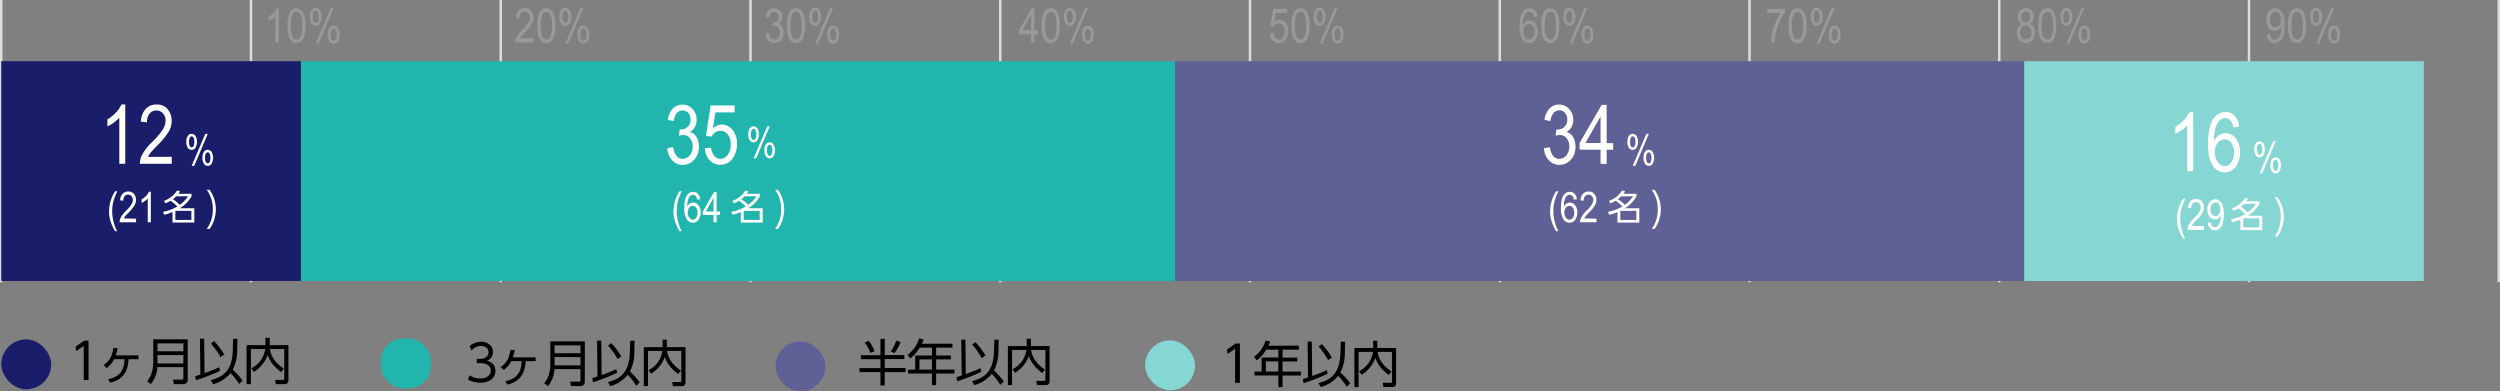 <svg id="レイヤー_1" data-name="レイヤー 1" xmlns="http://www.w3.org/2000/svg" viewBox="0 0 1001 156.66"><rect x="0" y="0" width="1001" height="156.66" fill="#808080" stroke="none"/><defs><style>.cls-1{fill:none;stroke:#ddd;stroke-miterlimit:10;}.cls-2{fill:#191d6a;}.cls-3{fill:#22b5ae;}.cls-4{fill:#5e6096;}.cls-5{fill:#86d6d3;}.cls-6{fill:#999;}.cls-7{fill:#fff;}</style></defs><title>graph_201812019result</title><line class="cls-1" x1="0.5" x2="0.5" y2="113"/><line class="cls-1" x1="100.5" x2="100.5" y2="113"/><line class="cls-1" x1="200.5" x2="200.5" y2="113"/><line class="cls-1" x1="300.5" x2="300.5" y2="113"/><line class="cls-1" x1="400.5" x2="400.5" y2="113"/><line class="cls-1" x1="500.5" x2="500.5" y2="113"/><line class="cls-1" x1="600.5" x2="600.5" y2="113"/><line class="cls-1" x1="700.5" x2="700.5" y2="113"/><line class="cls-1" x1="800.5" x2="800.5" y2="113"/><line class="cls-1" x1="900.5" x2="900.5" y2="113"/><rect class="cls-2" x="0.5" y="24.5" width="120" height="88"/><rect class="cls-3" x="120.5" y="24.5" width="350" height="88"/><rect class="cls-4" x="470.5" y="24.5" width="340" height="88"/><rect class="cls-5" x="810.5" y="24.5" width="160" height="88"/><path class="cls-6" d="M111.61,17h-1.37V6.32A7.72,7.72,0,0,1,109,7.46a8.24,8.24,0,0,1-1.47.87V6.72a8.34,8.34,0,0,0,2-1.59,6,6,0,0,0,1.22-1.82h.89Z"/><path class="cls-6" d="M115.12,10.25A11.4,11.4,0,0,1,116,5.07a2.92,2.92,0,0,1,2.72-1.76,2.86,2.86,0,0,1,2.52,1.42,10.54,10.54,0,0,1,1.11,5.52,11.59,11.59,0,0,1-.92,5.18,2.93,2.93,0,0,1-2.73,1.76,3,3,0,0,1-2.61-1.55Q115.13,14.08,115.12,10.25Zm1.4,0a10.34,10.34,0,0,0,.63,4.44,1.88,1.88,0,0,0,1.64,1.13,1.83,1.83,0,0,0,1.57-1.14,10.38,10.38,0,0,0,.63-4.43,10.17,10.17,0,0,0-.64-4.45,1.86,1.86,0,0,0-1.65-1.12,1.8,1.8,0,0,0-1.55,1.14A10.38,10.38,0,0,0,116.52,10.25Z"/><path class="cls-6" d="M124,6.63a4.28,4.28,0,0,1,.68-2.6,2,2,0,0,1,1.66-.9,2.13,2.13,0,0,1,1.72.9,4.32,4.32,0,0,1,.7,2.69,4.37,4.37,0,0,1-.7,2.68,2.1,2.1,0,0,1-1.71.92,2,2,0,0,1-1.66-.91A4.61,4.61,0,0,1,124,6.63Zm2.38-2.35a1,1,0,0,0-.85.54,3.81,3.81,0,0,0-.34,1.91,3.76,3.76,0,0,0,.34,1.9,1,1,0,0,0,.88.54,1,1,0,0,0,.83-.54,4,4,0,0,0,.33-1.9,3.79,3.79,0,0,0-.34-1.9A1,1,0,0,0,126.41,4.28Zm0,13.18,6.1-14.33h1.12l-6.08,14.33Zm4.83-3.69a4.28,4.28,0,0,1,.68-2.6,2,2,0,0,1,1.64-.9,2.13,2.13,0,0,1,1.74.9,4.29,4.29,0,0,1,.7,2.68,4.38,4.38,0,0,1-.71,2.69,2.07,2.07,0,0,1-1.7.92,2,2,0,0,1-1.66-.92A4.58,4.58,0,0,1,131.24,13.77Zm2.38-2.35a1,1,0,0,0-.85.55,3.76,3.76,0,0,0-.34,1.9,3.74,3.74,0,0,0,.34,1.9,1,1,0,0,0,.88.54,1,1,0,0,0,.82-.54,3.83,3.83,0,0,0,.34-1.91,3.74,3.74,0,0,0-.34-1.89A1,1,0,0,0,133.62,11.42Z"/><path class="cls-6" d="M306.45,13.36l1.37-.22c.28,1.79,1,2.68,2.16,2.68a2.09,2.09,0,0,0,1.63-.79A3,3,0,0,0,312.3,13a2.83,2.83,0,0,0-.63-1.92,2,2,0,0,0-1.55-.72,3.36,3.36,0,0,0-1,.18l.16-1.46.21,0a2.26,2.26,0,0,0,1.65-.62,2.24,2.24,0,0,0,.63-1.66,2.13,2.13,0,0,0-.53-1.53A1.66,1.66,0,0,0,310,4.68a1.71,1.71,0,0,0-1.33.61,3.25,3.25,0,0,0-.7,1.84l-1.36-.3a4.44,4.44,0,0,1,1.17-2.63,3.15,3.15,0,0,1,4.5.11,3.52,3.52,0,0,1,.95,2.52,3.27,3.27,0,0,1-.41,1.64,2.81,2.81,0,0,1-1.12,1.12,2.56,2.56,0,0,1,1.1.61,3.07,3.07,0,0,1,.7,1.14,4.51,4.51,0,0,1,.27,1.6,4.33,4.33,0,0,1-1.1,3.06A3.47,3.47,0,0,1,310,17.19a3.21,3.21,0,0,1-2.42-1A4.38,4.38,0,0,1,306.45,13.36Z"/><path class="cls-6" d="M315.12,10.25A11.4,11.4,0,0,1,316,5.07a2.92,2.92,0,0,1,2.72-1.76,2.86,2.86,0,0,1,2.52,1.42,10.54,10.54,0,0,1,1.11,5.52,11.59,11.59,0,0,1-.92,5.18,2.93,2.93,0,0,1-2.73,1.76,3,3,0,0,1-2.61-1.55Q315.13,14.08,315.12,10.25Zm1.4,0a10.34,10.34,0,0,0,.63,4.44,1.88,1.88,0,0,0,1.64,1.13,1.83,1.83,0,0,0,1.57-1.14,10.38,10.38,0,0,0,.63-4.43,10.17,10.17,0,0,0-.64-4.45,1.86,1.86,0,0,0-1.65-1.12,1.8,1.8,0,0,0-1.55,1.14A10.38,10.38,0,0,0,316.52,10.25Z"/><path class="cls-6" d="M324,6.63a4.28,4.28,0,0,1,.68-2.6,2,2,0,0,1,1.66-.9,2.13,2.13,0,0,1,1.72.9,4.32,4.32,0,0,1,.7,2.69,4.37,4.37,0,0,1-.7,2.68,2.1,2.1,0,0,1-1.71.92,2,2,0,0,1-1.66-.91A4.61,4.61,0,0,1,324,6.63Zm2.38-2.35a1,1,0,0,0-.85.54,3.81,3.81,0,0,0-.34,1.91,3.76,3.76,0,0,0,.34,1.9,1,1,0,0,0,.88.54,1,1,0,0,0,.83-.54,4,4,0,0,0,.33-1.9,3.79,3.79,0,0,0-.34-1.9A1,1,0,0,0,326.41,4.28Zm0,13.18,6.1-14.33h1.12l-6.08,14.33Zm4.83-3.69a4.28,4.28,0,0,1,.68-2.6,2,2,0,0,1,1.64-.9,2.13,2.13,0,0,1,1.74.9,4.29,4.29,0,0,1,.7,2.68,4.38,4.38,0,0,1-.71,2.69,2.07,2.07,0,0,1-1.7.92,2,2,0,0,1-1.66-.92A4.58,4.58,0,0,1,331.24,13.77Zm2.38-2.35a1,1,0,0,0-.85.55,3.76,3.76,0,0,0-.34,1.9,3.74,3.74,0,0,0,.34,1.9,1,1,0,0,0,.88.54,1,1,0,0,0,.82-.54,3.83,3.83,0,0,0,.34-1.91,3.74,3.74,0,0,0-.34-1.89A1,1,0,0,0,333.62,11.42Z"/><path class="cls-6" d="M213.67,15.36V17h-7.38a4.68,4.68,0,0,1,.59-2.18,12.56,12.56,0,0,1,2.26-2.85,16.19,16.19,0,0,0,2.52-3A4,4,0,0,0,212.25,7a2.38,2.38,0,0,0-.61-1.7,2,2,0,0,0-1.5-.65,1.94,1.94,0,0,0-1.56.71,3,3,0,0,0-.62,2l-1.41-.18a4.61,4.61,0,0,1,1.11-2.95,3.37,3.37,0,0,1,2.53-1,3,3,0,0,1,2.58,1.15,4.14,4.14,0,0,1,.88,2.61A4.88,4.88,0,0,1,213,9.56a18.2,18.2,0,0,1-2.6,3.18,21.05,21.05,0,0,0-1.58,1.71,4.34,4.34,0,0,0-.58.91Z"/><path class="cls-6" d="M215.12,10.25A11.4,11.4,0,0,1,216,5.07a2.92,2.92,0,0,1,2.72-1.76,2.86,2.86,0,0,1,2.52,1.42,10.54,10.54,0,0,1,1.11,5.52,11.59,11.59,0,0,1-.92,5.18,2.93,2.93,0,0,1-2.73,1.76,3,3,0,0,1-2.61-1.55Q215.13,14.08,215.12,10.25Zm1.4,0a10.34,10.34,0,0,0,.63,4.44,1.88,1.88,0,0,0,1.64,1.13,1.83,1.83,0,0,0,1.57-1.14,10.38,10.38,0,0,0,.63-4.43,10.17,10.17,0,0,0-.64-4.45,1.86,1.86,0,0,0-1.65-1.12,1.8,1.8,0,0,0-1.55,1.14A10.38,10.38,0,0,0,216.52,10.25Z"/><path class="cls-6" d="M224,6.63a4.28,4.28,0,0,1,.68-2.6,2,2,0,0,1,1.66-.9,2.13,2.13,0,0,1,1.72.9,4.32,4.32,0,0,1,.7,2.69,4.37,4.37,0,0,1-.7,2.68,2.1,2.1,0,0,1-1.71.92,2,2,0,0,1-1.66-.91A4.61,4.61,0,0,1,224,6.63Zm2.38-2.35a1,1,0,0,0-.85.54,3.81,3.81,0,0,0-.34,1.91,3.76,3.76,0,0,0,.34,1.9,1,1,0,0,0,.88.54,1,1,0,0,0,.83-.54,4,4,0,0,0,.33-1.9,3.79,3.79,0,0,0-.34-1.9A1,1,0,0,0,226.41,4.28Zm0,13.18,6.1-14.33h1.12l-6.08,14.33Zm4.83-3.69a4.28,4.28,0,0,1,.68-2.6,2,2,0,0,1,1.64-.9,2.13,2.13,0,0,1,1.74.9,4.29,4.29,0,0,1,.7,2.68,4.38,4.38,0,0,1-.71,2.69,2.07,2.07,0,0,1-1.7.92,2,2,0,0,1-1.66-.92A4.58,4.58,0,0,1,231.24,13.77Zm2.38-2.35a1,1,0,0,0-.85.55,3.76,3.76,0,0,0-.34,1.9,3.74,3.74,0,0,0,.34,1.9,1,1,0,0,0,.88.54,1,1,0,0,0,.82-.54,3.83,3.83,0,0,0,.34-1.91,3.74,3.74,0,0,0-.34-1.89A1,1,0,0,0,233.62,11.42Z"/><path class="cls-6" d="M412.84,17V13.71H408V12.17l5.08-8.81h1.12v8.81h1.52v1.54h-1.52V17Zm0-4.79V6l-3.49,6.13Z"/><path class="cls-6" d="M417.12,10.25A11.4,11.4,0,0,1,418,5.07a2.92,2.92,0,0,1,2.72-1.76,2.86,2.86,0,0,1,2.52,1.42,10.54,10.54,0,0,1,1.11,5.52,11.59,11.59,0,0,1-.92,5.18,2.93,2.93,0,0,1-2.73,1.76,3,3,0,0,1-2.61-1.55Q417.13,14.08,417.12,10.25Zm1.4,0a10.34,10.34,0,0,0,.63,4.44,1.88,1.88,0,0,0,1.64,1.13,1.83,1.83,0,0,0,1.57-1.14,10.38,10.38,0,0,0,.63-4.43,10.17,10.17,0,0,0-.64-4.45,1.86,1.86,0,0,0-1.65-1.12,1.8,1.8,0,0,0-1.55,1.14A10.38,10.38,0,0,0,418.52,10.25Z"/><path class="cls-6" d="M426,6.63a4.28,4.28,0,0,1,.68-2.6,2,2,0,0,1,1.66-.9,2.13,2.13,0,0,1,1.72.9,4.32,4.32,0,0,1,.7,2.69,4.37,4.37,0,0,1-.7,2.68,2.1,2.1,0,0,1-1.71.92,2,2,0,0,1-1.66-.91A4.61,4.61,0,0,1,426,6.63Zm2.38-2.35a1,1,0,0,0-.85.54,3.81,3.81,0,0,0-.34,1.91,3.76,3.76,0,0,0,.34,1.9,1,1,0,0,0,.88.54,1,1,0,0,0,.83-.54,4,4,0,0,0,.33-1.9,3.79,3.79,0,0,0-.34-1.9A1,1,0,0,0,428.41,4.28Zm0,13.18,6.1-14.33h1.12l-6.08,14.33Zm4.83-3.69a4.28,4.28,0,0,1,.68-2.6,2,2,0,0,1,1.64-.9,2.13,2.13,0,0,1,1.74.9,4.29,4.29,0,0,1,.7,2.68,4.38,4.38,0,0,1-.71,2.69,2.07,2.07,0,0,1-1.7.92,2,2,0,0,1-1.66-.92A4.58,4.58,0,0,1,433.24,13.77Zm2.38-2.35a1,1,0,0,0-.85.55,3.76,3.76,0,0,0-.34,1.9,3.74,3.74,0,0,0,.34,1.9,1,1,0,0,0,.88.54,1,1,0,0,0,.82-.54,3.83,3.83,0,0,0,.34-1.91,3.74,3.74,0,0,0-.34-1.89A1,1,0,0,0,435.62,11.42Z"/><path class="cls-6" d="M615.55,6.68l-1.36.13a3.24,3.24,0,0,0-.58-1.48,1.63,1.63,0,0,0-1.31-.65,2.16,2.16,0,0,0-1.92,1.48,9.24,9.24,0,0,0-.63,3.79,3.44,3.44,0,0,1,1.19-1.35,2.7,2.7,0,0,1,1.51-.46,2.92,2.92,0,0,1,2.31,1.2,4.9,4.9,0,0,1,1,3.22,6,6,0,0,1-.49,2.47A3.82,3.82,0,0,1,614,16.67a3,3,0,0,1-1.72.52,3.29,3.29,0,0,1-2.78-1.52q-1.1-1.51-1.09-5.07,0-3.94,1.12-5.62a3.33,3.33,0,0,1,2.87-1.67,2.86,2.86,0,0,1,2.13.86A4.09,4.09,0,0,1,615.55,6.68ZM610,12.56a3.79,3.79,0,0,0,.7,2.37,2,2,0,0,0,1.61.89,1.82,1.82,0,0,0,1.45-.84,3.82,3.82,0,0,0,.63-2.32,3.54,3.54,0,0,0-.63-2.25,1.9,1.9,0,0,0-1.54-.8,2,2,0,0,0-1.55.8A3.25,3.25,0,0,0,610,12.56Z"/><path class="cls-6" d="M617.12,10.25A11.4,11.4,0,0,1,618,5.07a2.92,2.92,0,0,1,2.72-1.76,2.86,2.86,0,0,1,2.52,1.42,10.54,10.54,0,0,1,1.11,5.52,11.59,11.59,0,0,1-.92,5.18,2.93,2.93,0,0,1-2.73,1.76,3,3,0,0,1-2.61-1.55Q617.13,14.08,617.12,10.25Zm1.4,0a10.34,10.34,0,0,0,.63,4.44,1.88,1.88,0,0,0,1.64,1.13,1.83,1.83,0,0,0,1.57-1.14,10.38,10.38,0,0,0,.63-4.43,10.17,10.17,0,0,0-.64-4.45,1.86,1.86,0,0,0-1.65-1.12,1.82,1.82,0,0,0-1.56,1.14A10.59,10.59,0,0,0,618.52,10.25Z"/><path class="cls-6" d="M626,6.63a4.28,4.28,0,0,1,.68-2.6,2,2,0,0,1,1.66-.9,2.13,2.13,0,0,1,1.72.9,4.32,4.32,0,0,1,.7,2.69,4.37,4.37,0,0,1-.7,2.68,2.1,2.1,0,0,1-1.71.92,2,2,0,0,1-1.66-.91A4.61,4.61,0,0,1,626,6.63Zm2.38-2.35a1,1,0,0,0-.85.54,3.81,3.81,0,0,0-.34,1.91,3.76,3.76,0,0,0,.34,1.9,1,1,0,0,0,.88.54,1,1,0,0,0,.83-.54,4,4,0,0,0,.33-1.9,3.79,3.79,0,0,0-.34-1.9A1,1,0,0,0,628.41,4.28Zm0,13.18,6.1-14.33h1.12l-6.08,14.33Zm4.83-3.69a4.28,4.28,0,0,1,.68-2.6,2,2,0,0,1,1.64-.9,2.13,2.13,0,0,1,1.74.9,4.29,4.29,0,0,1,.7,2.68,4.38,4.38,0,0,1-.71,2.69,2.07,2.07,0,0,1-1.7.92,2,2,0,0,1-1.66-.92A4.58,4.58,0,0,1,633.24,13.77Zm2.38-2.35a1,1,0,0,0-.85.55,3.76,3.76,0,0,0-.34,1.9,3.74,3.74,0,0,0,.34,1.9,1,1,0,0,0,.88.54,1,1,0,0,0,.82-.54,3.83,3.83,0,0,0,.34-1.91,3.74,3.74,0,0,0-.34-1.89A1,1,0,0,0,635.62,11.42Z"/><path class="cls-6" d="M508.45,13.4l1.44-.15a3.4,3.4,0,0,0,.76,1.94,1.8,1.8,0,0,0,1.36.63,2.08,2.08,0,0,0,1.68-.9,3.83,3.83,0,0,0,.71-2.44,3.44,3.44,0,0,0-.68-2.27,2.19,2.19,0,0,0-1.72-.8,2.13,2.13,0,0,0-1.16.35,2.46,2.46,0,0,0-.86,1l-1.29-.2,1.09-7h5.54V5.13h-4.45l-.6,3.66a3.17,3.17,0,0,1,2.11-.85,3.11,3.11,0,0,1,2.43,1.19,4.74,4.74,0,0,1,1,3.22,5.66,5.66,0,0,1-1,3.42A3.25,3.25,0,0,1,512,17.19a3.3,3.3,0,0,1-2.44-1A4.25,4.25,0,0,1,508.45,13.4Z"/><path class="cls-6" d="M517.12,10.25A11.4,11.4,0,0,1,518,5.07a2.92,2.92,0,0,1,2.72-1.76,2.86,2.86,0,0,1,2.52,1.42,10.54,10.54,0,0,1,1.11,5.52,11.59,11.59,0,0,1-.92,5.18,2.93,2.93,0,0,1-2.73,1.76,3,3,0,0,1-2.61-1.55Q517.13,14.08,517.12,10.25Zm1.4,0a10.34,10.34,0,0,0,.63,4.44,1.88,1.88,0,0,0,1.64,1.13,1.83,1.83,0,0,0,1.57-1.14,10.38,10.38,0,0,0,.63-4.43,10.17,10.17,0,0,0-.64-4.45,1.86,1.86,0,0,0-1.65-1.12,1.82,1.82,0,0,0-1.56,1.14A10.59,10.59,0,0,0,518.52,10.25Z"/><path class="cls-6" d="M526,6.63a4.28,4.28,0,0,1,.68-2.6,2,2,0,0,1,1.66-.9,2.13,2.13,0,0,1,1.72.9,4.32,4.32,0,0,1,.7,2.69,4.37,4.37,0,0,1-.7,2.68,2.1,2.1,0,0,1-1.71.92,2,2,0,0,1-1.66-.91A4.61,4.61,0,0,1,526,6.63Zm2.38-2.35a1,1,0,0,0-.85.54,3.81,3.81,0,0,0-.34,1.91,3.76,3.76,0,0,0,.34,1.9,1,1,0,0,0,.88.54,1,1,0,0,0,.83-.54,4,4,0,0,0,.33-1.9,3.79,3.79,0,0,0-.34-1.9A1,1,0,0,0,528.41,4.28Zm0,13.18,6.1-14.33h1.12l-6.08,14.33Zm4.83-3.69a4.28,4.28,0,0,1,.68-2.6,2,2,0,0,1,1.64-.9,2.13,2.13,0,0,1,1.74.9,4.29,4.29,0,0,1,.7,2.68,4.38,4.38,0,0,1-.71,2.69,2.07,2.07,0,0,1-1.7.92,2,2,0,0,1-1.66-.92A4.58,4.58,0,0,1,533.24,13.77Zm2.38-2.35a1,1,0,0,0-.85.55,3.76,3.76,0,0,0-.34,1.9,3.74,3.74,0,0,0,.34,1.9,1,1,0,0,0,.88.54,1,1,0,0,0,.82-.54,3.83,3.83,0,0,0,.34-1.91,3.74,3.74,0,0,0-.34-1.89A1,1,0,0,0,535.62,11.42Z"/><path class="cls-6" d="M707.54,5.14V3.54h7.21v1.3a20.4,20.4,0,0,0-2.84,5.46A23.63,23.63,0,0,0,710.5,17h-1.4a20.14,20.14,0,0,1,.54-4,24.67,24.67,0,0,1,1.42-4.33A19.07,19.07,0,0,1,713,5.14Z"/><path class="cls-6" d="M716.12,10.25A11.4,11.4,0,0,1,717,5.07a2.92,2.92,0,0,1,2.72-1.76,2.86,2.86,0,0,1,2.52,1.42,10.54,10.54,0,0,1,1.11,5.52,11.59,11.59,0,0,1-.92,5.18,2.93,2.93,0,0,1-2.73,1.76,3,3,0,0,1-2.61-1.55Q716.13,14.08,716.12,10.25Zm1.4,0a10.34,10.34,0,0,0,.63,4.44,1.88,1.88,0,0,0,1.64,1.13,1.83,1.83,0,0,0,1.57-1.14,10.38,10.38,0,0,0,.63-4.43,10.17,10.17,0,0,0-.64-4.45,1.86,1.86,0,0,0-1.65-1.12,1.82,1.82,0,0,0-1.56,1.14A10.59,10.59,0,0,0,717.52,10.25Z"/><path class="cls-6" d="M725,6.63a4.28,4.28,0,0,1,.68-2.6,2,2,0,0,1,1.66-.9,2.13,2.13,0,0,1,1.72.9,4.32,4.32,0,0,1,.7,2.69,4.37,4.37,0,0,1-.7,2.68,2.1,2.1,0,0,1-1.71.92,2,2,0,0,1-1.66-.91A4.61,4.61,0,0,1,725,6.63Zm2.38-2.35a1,1,0,0,0-.85.54,3.81,3.81,0,0,0-.34,1.91,3.76,3.76,0,0,0,.34,1.9,1,1,0,0,0,.88.54,1,1,0,0,0,.83-.54,4,4,0,0,0,.33-1.9,3.79,3.79,0,0,0-.34-1.9A1,1,0,0,0,727.41,4.28Zm0,13.18,6.1-14.33h1.12l-6.08,14.33Zm4.83-3.69a4.28,4.28,0,0,1,.68-2.6,2,2,0,0,1,1.64-.9,2.13,2.13,0,0,1,1.74.9,4.29,4.29,0,0,1,.7,2.68,4.38,4.38,0,0,1-.71,2.69,2.07,2.07,0,0,1-1.7.92,2,2,0,0,1-1.66-.92A4.58,4.58,0,0,1,732.24,13.77Zm2.38-2.35a1,1,0,0,0-.85.55,3.76,3.76,0,0,0-.34,1.9,3.74,3.74,0,0,0,.34,1.9,1,1,0,0,0,.88.54,1,1,0,0,0,.82-.54,3.83,3.83,0,0,0,.34-1.91,3.74,3.74,0,0,0-.34-1.89A1,1,0,0,0,734.62,11.42Z"/><path class="cls-6" d="M907.66,13.82l1.31-.15c.21,1.43.83,2.15,1.86,2.15a1.93,1.93,0,0,0,1.25-.47,3.64,3.64,0,0,0,.95-1.66,9.06,9.06,0,0,0,.39-2.8v-.33a3.49,3.49,0,0,1-1.15,1.31,2.68,2.68,0,0,1-1.48.48,3,3,0,0,1-2.35-1.19,5,5,0,0,1-1-3.26,5,5,0,0,1,1-3.36A3.12,3.12,0,0,1,912.91,4a4.37,4.37,0,0,1,1.39,2,11.68,11.68,0,0,1,.49,3.85,14.2,14.2,0,0,1-.53,4.36,4.77,4.77,0,0,1-1.43,2.26,3.18,3.18,0,0,1-2,.71,2.87,2.87,0,0,1-2.12-.86A4,4,0,0,1,907.66,13.82Zm5.61-6a3.65,3.65,0,0,0-.65-2.29,1.88,1.88,0,0,0-1.5-.84,2,2,0,0,0-1.58.89A3.8,3.8,0,0,0,908.85,8a3.23,3.23,0,0,0,.66,2.13,2,2,0,0,0,1.58.8,1.93,1.93,0,0,0,1.55-.8A3.61,3.61,0,0,0,913.27,7.81Z"/><path class="cls-6" d="M916.12,10.25A11.4,11.4,0,0,1,917,5.07a2.92,2.92,0,0,1,2.72-1.76,2.86,2.86,0,0,1,2.52,1.42,10.54,10.54,0,0,1,1.11,5.52,11.59,11.59,0,0,1-.92,5.18,2.93,2.93,0,0,1-2.73,1.76,3,3,0,0,1-2.61-1.55Q916.13,14.08,916.12,10.25Zm1.4,0a10.34,10.34,0,0,0,.63,4.44,1.88,1.88,0,0,0,1.64,1.13,1.83,1.83,0,0,0,1.57-1.14,10.38,10.38,0,0,0,.63-4.43,10.17,10.17,0,0,0-.64-4.45,1.86,1.86,0,0,0-1.65-1.12,1.82,1.82,0,0,0-1.56,1.14A10.59,10.59,0,0,0,917.52,10.25Z"/><path class="cls-6" d="M925,6.63a4.28,4.28,0,0,1,.68-2.6,2,2,0,0,1,1.66-.9,2.13,2.13,0,0,1,1.72.9,4.32,4.32,0,0,1,.7,2.69,4.37,4.37,0,0,1-.7,2.68,2.1,2.1,0,0,1-1.71.92,2,2,0,0,1-1.66-.91A4.61,4.61,0,0,1,925,6.63Zm2.38-2.35a1,1,0,0,0-.85.54,3.81,3.81,0,0,0-.34,1.91,3.76,3.76,0,0,0,.34,1.9,1,1,0,0,0,.88.54,1,1,0,0,0,.83-.54,4,4,0,0,0,.33-1.9,3.79,3.79,0,0,0-.34-1.9A1,1,0,0,0,927.41,4.28Zm0,13.18,6.1-14.33h1.12l-6.08,14.33Zm4.83-3.69a4.28,4.28,0,0,1,.68-2.6,2,2,0,0,1,1.64-.9,2.13,2.13,0,0,1,1.74.9,4.29,4.29,0,0,1,.7,2.68,4.38,4.38,0,0,1-.71,2.69,2.07,2.07,0,0,1-1.7.92,2,2,0,0,1-1.66-.92A4.58,4.58,0,0,1,932.24,13.77Zm2.38-2.35a1,1,0,0,0-.85.55,3.76,3.76,0,0,0-.34,1.9,3.74,3.74,0,0,0,.34,1.9,1,1,0,0,0,.88.54,1,1,0,0,0,.82-.54,3.83,3.83,0,0,0,.34-1.91,3.74,3.74,0,0,0-.34-1.89A1,1,0,0,0,934.62,11.42Z"/><path class="cls-6" d="M809.57,9.58a2.71,2.71,0,0,1-1.24-1.06,3.25,3.25,0,0,1-.42-1.72,3.53,3.53,0,0,1,.91-2.52,3,3,0,0,1,2.29-1,3,3,0,0,1,2.31,1,3.62,3.62,0,0,1,.92,2.56,3.19,3.19,0,0,1-.41,1.66,2.72,2.72,0,0,1-1.24,1.06,3.12,3.12,0,0,1,1.56,1.29,4.21,4.21,0,0,1,.54,2.21,4.24,4.24,0,0,1-1,3,3.4,3.4,0,0,1-2.61,1.14,3.45,3.45,0,0,1-2.63-1.14,4.3,4.3,0,0,1-1-3,4.19,4.19,0,0,1,.56-2.25A2.79,2.79,0,0,1,809.57,9.58ZM808.85,13a3,3,0,0,0,.67,2,2.09,2.09,0,0,0,3.21,0,2.9,2.9,0,0,0,.66-2,2.93,2.93,0,0,0-.68-2,2.09,2.09,0,0,0-1.62-.77,2,2,0,0,0-1.58.76A2.9,2.9,0,0,0,808.85,13Zm.46-6.29a2.29,2.29,0,0,0,.52,1.59,1.7,1.7,0,0,0,2.58,0,2.17,2.17,0,0,0,.52-1.51,2.23,2.23,0,0,0-.54-1.55,1.64,1.64,0,0,0-1.28-.61,1.66,1.66,0,0,0-1.27.59A2.12,2.12,0,0,0,809.31,6.75Z"/><path class="cls-6" d="M816.12,10.25A11.4,11.4,0,0,1,817,5.07a2.92,2.92,0,0,1,2.72-1.76,2.86,2.86,0,0,1,2.52,1.42,10.54,10.54,0,0,1,1.11,5.52,11.59,11.59,0,0,1-.92,5.18,2.93,2.93,0,0,1-2.73,1.76,3,3,0,0,1-2.61-1.55Q816.13,14.08,816.12,10.25Zm1.4,0a10.34,10.34,0,0,0,.63,4.44,1.88,1.88,0,0,0,1.64,1.13,1.83,1.83,0,0,0,1.57-1.14,10.38,10.38,0,0,0,.63-4.43,10.17,10.17,0,0,0-.64-4.45,1.86,1.86,0,0,0-1.65-1.12,1.82,1.82,0,0,0-1.56,1.14A10.59,10.59,0,0,0,817.52,10.25Z"/><path class="cls-6" d="M825,6.63a4.28,4.28,0,0,1,.68-2.6,2,2,0,0,1,1.66-.9,2.13,2.13,0,0,1,1.72.9,4.32,4.32,0,0,1,.7,2.69,4.37,4.37,0,0,1-.7,2.68,2.1,2.1,0,0,1-1.71.92,2,2,0,0,1-1.66-.91A4.61,4.61,0,0,1,825,6.63Zm2.38-2.35a1,1,0,0,0-.85.54,3.81,3.81,0,0,0-.34,1.91,3.76,3.76,0,0,0,.34,1.9,1,1,0,0,0,.88.54,1,1,0,0,0,.83-.54,4,4,0,0,0,.33-1.9,3.79,3.79,0,0,0-.34-1.9A1,1,0,0,0,827.41,4.28Zm0,13.18,6.1-14.33h1.12l-6.08,14.33Zm4.83-3.69a4.28,4.28,0,0,1,.68-2.6,2,2,0,0,1,1.64-.9,2.13,2.13,0,0,1,1.74.9,4.29,4.29,0,0,1,.7,2.68,4.38,4.38,0,0,1-.71,2.69,2.07,2.07,0,0,1-1.7.92,2,2,0,0,1-1.66-.92A4.58,4.58,0,0,1,832.24,13.77Zm2.38-2.35a1,1,0,0,0-.85.55,3.76,3.76,0,0,0-.34,1.9,3.74,3.74,0,0,0,.34,1.9,1,1,0,0,0,.88.54,1,1,0,0,0,.82-.54,3.83,3.83,0,0,0,.34-1.91,3.74,3.74,0,0,0-.34-1.89A1,1,0,0,0,834.62,11.42Z"/><path class="cls-7" d="M50.15,65.58H47.77V47.1a12.65,12.65,0,0,1-2.21,2A14.13,14.13,0,0,1,43,50.59v-2.8A14.56,14.56,0,0,0,46.49,45a10.51,10.51,0,0,0,2.12-3.17h1.54Z"/><path class="cls-7" d="M68.78,62.79v2.79H56a8,8,0,0,1,1-3.79,21.45,21.45,0,0,1,3.93-4.95,28,28,0,0,0,4.36-5.14,6.88,6.88,0,0,0,1-3.38,4.18,4.18,0,0,0-1.06-2.94,3.4,3.4,0,0,0-2.6-1.14,3.45,3.45,0,0,0-2.73,1.23A5.3,5.3,0,0,0,58.87,49l-2.45-.31a8,8,0,0,1,1.93-5.12,5.84,5.84,0,0,1,4.39-1.71,5.29,5.29,0,0,1,4.49,2,7.31,7.31,0,0,1,1.52,4.54,8.58,8.58,0,0,1-1.19,4.32A32.22,32.22,0,0,1,63,58.24c-1.42,1.45-2.34,2.44-2.75,3a9.29,9.29,0,0,0-1,1.58Z"/><path class="cls-7" d="M74.61,56.71a3.77,3.77,0,0,1,.61-2.32,1.77,1.77,0,0,1,1.48-.8,1.88,1.88,0,0,1,1.54.8,4.89,4.89,0,0,1,0,4.8,1.88,1.88,0,0,1-1.53.83,1.81,1.81,0,0,1-1.49-.82A4.11,4.11,0,0,1,74.61,56.71Zm2.13-2.1a.89.89,0,0,0-.76.49,4.84,4.84,0,0,0,0,3.41.89.89,0,0,0,.78.48.86.86,0,0,0,.74-.49,3.3,3.3,0,0,0,.31-1.69,3.49,3.49,0,0,0-.31-1.71A.91.91,0,0,0,76.74,54.61Zm0,11.8L82.2,53.59h1L77.76,66.41Zm4.32-3.3a3.78,3.78,0,0,1,.61-2.33,1.79,1.79,0,0,1,1.47-.8,1.89,1.89,0,0,1,1.55.8,4.85,4.85,0,0,1,0,4.8,1.86,1.86,0,0,1-1.52.83,1.81,1.81,0,0,1-1.49-.82A4.14,4.14,0,0,1,81.06,63.11ZM83.19,61a.88.88,0,0,0-.76.48,3.36,3.36,0,0,0-.31,1.71,3.42,3.42,0,0,0,.31,1.7.91.91,0,0,0,.79.48.85.85,0,0,0,.73-.49,4.82,4.82,0,0,0,0-3.4A.88.88,0,0,0,83.19,61Z"/><path class="cls-7" d="M46.08,92.57a17.3,17.3,0,0,1-1.66-3.52,13.11,13.11,0,0,1-.75-4.47,15,15,0,0,1,2.41-8H47a29.25,29.25,0,0,0-1.28,3A15.27,15.27,0,0,0,45.12,82a17.18,17.18,0,0,0-.2,2.59,17.39,17.39,0,0,0,2,8Z"/><path class="cls-7" d="M54.48,87.56V89h-6.6a4.16,4.16,0,0,1,.53-2,11,11,0,0,1,2-2.55,14.25,14.25,0,0,0,2.25-2.64,3.53,3.53,0,0,0,.53-1.74,2.16,2.16,0,0,0-.54-1.52,1.83,1.83,0,0,0-2.74,0,2.67,2.67,0,0,0-.55,1.81l-1.26-.15a4.09,4.09,0,0,1,1-2.64,3,3,0,0,1,2.26-.88,2.71,2.71,0,0,1,2.31,1,3.69,3.69,0,0,1,.79,2.33,4.39,4.39,0,0,1-.62,2.23,16.35,16.35,0,0,1-2.33,2.85c-.73.74-1.2,1.25-1.42,1.53a4.52,4.52,0,0,0-.51.81Z"/><path class="cls-7" d="M60.39,89H59.16V79.47a6.06,6.06,0,0,1-1.13,1,7.84,7.84,0,0,1-1.31.79V79.83a7.47,7.47,0,0,0,1.78-1.42,5.38,5.38,0,0,0,1.1-1.63h.79Z"/><path class="cls-7" d="M65.68,80.4a9.92,9.92,0,0,0,5.21-4.12l1.23.31c-.21.34-.32.52-.65,1h5.22v1.05A13.29,13.29,0,0,1,72,83.38h5.8v5.73H69.07v-4.2A21.82,21.82,0,0,1,65.72,86l-.43-1.19A17.46,17.46,0,0,0,71,82.68a18.35,18.35,0,0,0-2.7-2.28,10.7,10.7,0,0,1-2.09,1Zm4.85-1.78a15.2,15.2,0,0,1-1.29,1.13A18.76,18.76,0,0,1,72,82a11.54,11.54,0,0,0,3.26-3.42Zm6.1,5.81H70.21v3.62h6.42Z"/><path class="cls-7" d="M83.92,76a13.53,13.53,0,0,1,0,15.67H82.77a12.92,12.92,0,0,0,2.43-7.86A12.74,12.74,0,0,0,82.77,76Z"/><path class="cls-7" d="M299.61,53.71a3.77,3.77,0,0,1,.61-2.32,1.77,1.77,0,0,1,1.48-.8,1.88,1.88,0,0,1,1.54.8,4.89,4.89,0,0,1,0,4.8,1.88,1.88,0,0,1-1.53.83,1.81,1.81,0,0,1-1.49-.82A4.11,4.11,0,0,1,299.61,53.71Zm2.13-2.1a.89.89,0,0,0-.76.49,3.33,3.33,0,0,0-.31,1.71,3.31,3.31,0,0,0,.31,1.7.89.89,0,0,0,.78.48.86.86,0,0,0,.74-.49,3.3,3.3,0,0,0,.31-1.69,3.49,3.49,0,0,0-.31-1.71A.91.91,0,0,0,301.74,51.61Zm0,11.8,5.46-12.82h1l-5.44,12.82Zm4.32-3.3a3.78,3.78,0,0,1,.61-2.33,1.79,1.79,0,0,1,1.47-.8,1.89,1.89,0,0,1,1.55.8,4.85,4.85,0,0,1,0,4.8,1.86,1.86,0,0,1-1.52.83,1.81,1.81,0,0,1-1.49-.82A4.14,4.14,0,0,1,306.06,60.11Zm2.13-2.1a.88.88,0,0,0-.76.48,3.36,3.36,0,0,0-.31,1.71,3.42,3.42,0,0,0,.31,1.7.91.91,0,0,0,.79.48.85.85,0,0,0,.73-.49,4.82,4.82,0,0,0,0-3.4A.88.88,0,0,0,308.19,58Z"/><path class="cls-7" d="M267.19,59.33l2.37-.39c.5,3.1,1.75,4.66,3.77,4.66a3.63,3.63,0,0,0,2.82-1.38,5.27,5.27,0,0,0,1.2-3.58,4.85,4.85,0,0,0-1.1-3.32,3.43,3.43,0,0,0-2.69-1.26,5.54,5.54,0,0,0-1.68.32l.28-2.55.37,0a3.89,3.89,0,0,0,2.86-1.07,3.83,3.83,0,0,0,1.1-2.88,3.76,3.76,0,0,0-.92-2.66,2.92,2.92,0,0,0-2.24-1A3,3,0,0,0,271,45.3a5.72,5.72,0,0,0-1.2,3.2L267.44,48a7.75,7.75,0,0,1,2-4.57,5.21,5.21,0,0,1,3.82-1.55,5.28,5.28,0,0,1,4,1.74A6.11,6.11,0,0,1,278.93,48a5.79,5.79,0,0,1-.7,2.85,5.21,5.21,0,0,1-2,2,4.2,4.2,0,0,1,1.91,1.06,5.35,5.35,0,0,1,1.22,2,7.85,7.85,0,0,1,.47,2.77A7.51,7.51,0,0,1,278,63.91,6,6,0,0,1,273.37,66a5.6,5.6,0,0,1-4.21-1.8A7.71,7.71,0,0,1,267.19,59.33Z"/><path class="cls-7" d="M282.24,59.39l2.5-.26a5.93,5.93,0,0,0,1.32,3.36,3.13,3.13,0,0,0,2.37,1.11A3.63,3.63,0,0,0,291.35,62a6.69,6.69,0,0,0,1.22-4.25,5.89,5.89,0,0,0-1.18-3.93,3.74,3.74,0,0,0-3-1.4,3.66,3.66,0,0,0-2,.61,4.28,4.28,0,0,0-1.49,1.68l-2.24-.35,1.89-12.14h9.62V45h-7.73l-1,6.36a5.54,5.54,0,0,1,3.66-1.49A5.45,5.45,0,0,1,293.29,52a8.24,8.24,0,0,1,1.8,5.59,9.82,9.82,0,0,1-1.8,5.94,6,6,0,0,1-9.07.73A7.46,7.46,0,0,1,282.24,59.39Z"/><path class="cls-7" d="M272.08,92.57a17.3,17.3,0,0,1-1.66-3.52,13.11,13.11,0,0,1-.75-4.47,15,15,0,0,1,2.41-8H273a29.25,29.25,0,0,0-1.28,3,15.27,15.27,0,0,0-.56,2.37,17.18,17.18,0,0,0-.2,2.59,17.39,17.39,0,0,0,2,8Z"/><path class="cls-7" d="M280.38,79.8l-1.23.11a2.83,2.83,0,0,0-.51-1.33,1.51,1.51,0,0,0-1.18-.58,2,2,0,0,0-1.71,1.33,8.09,8.09,0,0,0-.56,3.39,3.15,3.15,0,0,1,1.06-1.21,2.51,2.51,0,0,1,1.35-.41,2.62,2.62,0,0,1,2.07,1.08,4.36,4.36,0,0,1,.89,2.87,5.26,5.26,0,0,1-.45,2.21A3.29,3.29,0,0,1,279,88.73a2.68,2.68,0,0,1-1.53.47A2.94,2.94,0,0,1,275,87.84a7.94,7.94,0,0,1-1-4.54q0-3.52,1-5a3,3,0,0,1,2.57-1.49,2.54,2.54,0,0,1,1.9.77A3.77,3.77,0,0,1,280.38,79.8Zm-5,5.25a3.38,3.38,0,0,0,.62,2.12,1.8,1.8,0,0,0,1.44.8,1.62,1.62,0,0,0,1.3-.75,3.45,3.45,0,0,0,.56-2.08,3.16,3.16,0,0,0-.56-2,1.72,1.72,0,0,0-1.38-.71,1.79,1.79,0,0,0-1.39.71A2.92,2.92,0,0,0,275.38,85.05Z"/><path class="cls-7" d="M285.7,89V86.08h-4.32V84.71l4.55-7.88h1v7.88h1.36v1.37h-1.36V89Zm0-4.29V79.23l-3.11,5.48Z"/><path class="cls-7" d="M293.25,80.4a9.92,9.92,0,0,0,5.21-4.12l1.23.31a11.28,11.28,0,0,1-.66,1h5.22v1.05a13.28,13.28,0,0,1-4.67,4.76h5.8v5.73h-8.75v-4.2A22,22,0,0,1,293.29,86l-.44-1.19a17.54,17.54,0,0,0,5.75-2.15,18.34,18.34,0,0,0-2.71-2.28,10.6,10.6,0,0,1-2.08,1Zm4.84-1.78a15.2,15.2,0,0,1-1.29,1.13A17.8,17.8,0,0,1,299.6,82a11.44,11.44,0,0,0,3.27-3.42Zm6.11,5.81h-6.43v3.62h6.43Z"/><path class="cls-7" d="M311.49,76a13.53,13.53,0,0,1,0,15.67h-1.16a12.85,12.85,0,0,0,2.43-7.86A12.68,12.68,0,0,0,310.33,76Z"/><path class="cls-7" d="M618.2,59.33l2.36-.39c.5,3.1,1.75,4.66,3.77,4.66a3.63,3.63,0,0,0,2.82-1.38,5.27,5.27,0,0,0,1.2-3.58,4.85,4.85,0,0,0-1.1-3.32,3.43,3.43,0,0,0-2.69-1.26,5.54,5.54,0,0,0-1.68.32l.28-2.55.37,0a3.73,3.73,0,0,0,4-4,3.76,3.76,0,0,0-.92-2.66,2.92,2.92,0,0,0-2.24-1A3,3,0,0,0,622,45.3a5.8,5.8,0,0,0-1.21,3.2L618.44,48a7.75,7.75,0,0,1,2-4.57,5.21,5.21,0,0,1,3.82-1.55,5.28,5.28,0,0,1,4,1.74A6.11,6.11,0,0,1,629.93,48a5.79,5.79,0,0,1-.7,2.85,5.14,5.14,0,0,1-2,2,4.2,4.2,0,0,1,1.91,1.06,5.35,5.35,0,0,1,1.22,2,7.85,7.85,0,0,1,.47,2.77A7.51,7.51,0,0,1,629,63.91,6,6,0,0,1,624.37,66a5.6,5.6,0,0,1-4.21-1.8A7.65,7.65,0,0,1,618.2,59.33Z"/><path class="cls-7" d="M640.87,65.58V59.92h-8.4V57.26L641.3,42h2v15.3h2.63v2.66h-2.63v5.66Zm0-8.32V46.61l-6.06,10.65Z"/><path class="cls-7" d="M651.61,56.71a3.84,3.84,0,0,1,.6-2.32,1.8,1.8,0,0,1,1.49-.8,1.88,1.88,0,0,1,1.54.8,4.89,4.89,0,0,1,0,4.8,1.88,1.88,0,0,1-1.53.83,1.81,1.81,0,0,1-1.49-.82A4.11,4.11,0,0,1,651.61,56.71Zm2.13-2.1a.89.89,0,0,0-.76.49,4.84,4.84,0,0,0,0,3.41.89.89,0,0,0,.78.48.86.86,0,0,0,.74-.49,3.3,3.3,0,0,0,.31-1.69,3.49,3.49,0,0,0-.31-1.71A.91.91,0,0,0,653.74,54.61Zm0,11.8,5.46-12.82h1l-5.44,12.82Zm4.32-3.3a3.78,3.78,0,0,1,.61-2.33,1.79,1.79,0,0,1,1.47-.8,1.89,1.89,0,0,1,1.55.8,4.85,4.85,0,0,1,0,4.8,1.86,1.86,0,0,1-1.52.83,1.81,1.81,0,0,1-1.49-.82A4.14,4.14,0,0,1,658.06,63.11Zm2.13-2.1a.88.88,0,0,0-.76.48,3.36,3.36,0,0,0-.31,1.71,3.31,3.31,0,0,0,.31,1.7.91.91,0,0,0,.79.48.85.85,0,0,0,.73-.49,4.82,4.82,0,0,0,0-3.4A.88.88,0,0,0,660.19,61Z"/><path class="cls-7" d="M623.08,92.57a17.3,17.3,0,0,1-1.66-3.52,13.11,13.11,0,0,1-.75-4.47,15,15,0,0,1,2.41-8H624a29.25,29.25,0,0,0-1.28,3,16.51,16.51,0,0,0-.56,2.37,17.18,17.18,0,0,0-.2,2.59,17.39,17.39,0,0,0,2,8Z"/><path class="cls-7" d="M631.38,79.8l-1.23.11a2.83,2.83,0,0,0-.51-1.33,1.51,1.51,0,0,0-1.18-.58,2,2,0,0,0-1.71,1.33,8.09,8.09,0,0,0-.56,3.39,3.15,3.15,0,0,1,1.06-1.21,2.51,2.51,0,0,1,1.35-.41,2.62,2.62,0,0,1,2.07,1.08,4.36,4.36,0,0,1,.89,2.87,5.26,5.26,0,0,1-.45,2.21A3.29,3.29,0,0,1,630,88.73a2.68,2.68,0,0,1-1.53.47A2.94,2.94,0,0,1,626,87.84a7.94,7.94,0,0,1-1-4.54q0-3.52,1-5a3,3,0,0,1,2.57-1.49,2.54,2.54,0,0,1,1.9.77A3.77,3.77,0,0,1,631.38,79.8Zm-5,5.25a3.38,3.38,0,0,0,.62,2.12,1.8,1.8,0,0,0,1.45.8,1.62,1.62,0,0,0,1.29-.75,3.38,3.38,0,0,0,.56-2.08,3.16,3.16,0,0,0-.56-2,1.72,1.72,0,0,0-1.38-.71,1.79,1.79,0,0,0-1.39.71A2.92,2.92,0,0,0,626.38,85.05Z"/><path class="cls-7" d="M639.24,87.56V89h-6.6a4.14,4.14,0,0,1,.52-2,11.09,11.09,0,0,1,2-2.55,14.5,14.5,0,0,0,2.24-2.64,3.56,3.56,0,0,0,.54-1.74,2.12,2.12,0,0,0-.55-1.52,1.83,1.83,0,0,0-2.74,0,2.67,2.67,0,0,0-.55,1.81l-1.26-.15a4.14,4.14,0,0,1,1-2.64,3,3,0,0,1,2.26-.88,2.71,2.71,0,0,1,2.31,1,3.69,3.69,0,0,1,.79,2.33,4.48,4.48,0,0,1-.61,2.23,16.51,16.51,0,0,1-2.34,2.85,19.17,19.17,0,0,0-1.41,1.53,4.09,4.09,0,0,0-.52.81Z"/><path class="cls-7" d="M644.25,80.4a9.92,9.92,0,0,0,5.21-4.12l1.23.31a11.28,11.28,0,0,1-.66,1h5.22v1.05a13.28,13.28,0,0,1-4.67,4.76h5.8v5.73h-8.75v-4.2A22,22,0,0,1,644.29,86l-.44-1.19a17.54,17.54,0,0,0,5.75-2.15,18.34,18.34,0,0,0-2.71-2.28,10.43,10.43,0,0,1-2.09,1Zm4.84-1.78a15.2,15.2,0,0,1-1.29,1.13A17.8,17.8,0,0,1,650.6,82a11.44,11.44,0,0,0,3.27-3.42Zm6.11,5.81h-6.43v3.62h6.43Z"/><path class="cls-7" d="M662.49,76a13.53,13.53,0,0,1,0,15.67h-1.16a12.85,12.85,0,0,0,2.43-7.86A12.68,12.68,0,0,0,661.33,76Z"/><path class="cls-7" d="M878.15,68.58h-2.38V50.1a12.65,12.65,0,0,1-2.21,2A14.13,14.13,0,0,1,871,53.59v-2.8A14.56,14.56,0,0,0,874.49,48a10.51,10.51,0,0,0,2.12-3.17h1.54Z"/><path class="cls-7" d="M896.57,50.72,894.2,51a5.64,5.64,0,0,0-1-2.58,2.92,2.92,0,0,0-2.29-1.13q-2.07,0-3.33,2.58a15.92,15.92,0,0,0-1.09,6.58,6.12,6.12,0,0,1,2.06-2.35,4.82,4.82,0,0,1,2.63-.8,5.08,5.08,0,0,1,4,2.09,8.53,8.53,0,0,1,1.72,5.58,10.36,10.36,0,0,1-.87,4.3,6.52,6.52,0,0,1-2.21,2.84,5.22,5.22,0,0,1-3,.92A5.75,5.75,0,0,1,886,66.34c-1.26-1.76-1.9-4.7-1.9-8.82q0-6.84,2-9.75a5.82,5.82,0,0,1,5-2.91,5,5,0,0,1,3.69,1.5A7.12,7.12,0,0,1,896.57,50.72Zm-9.7,10.2A6.51,6.51,0,0,0,888.08,65a3.49,3.49,0,0,0,2.8,1.56,3.14,3.14,0,0,0,2.51-1.47,6.6,6.6,0,0,0,1.1-4,6.14,6.14,0,0,0-1.09-3.9,3.3,3.3,0,0,0-2.68-1.38,3.43,3.43,0,0,0-2.7,1.37A5.62,5.62,0,0,0,886.87,60.92Z"/><path class="cls-7" d="M902.61,59.71a3.84,3.84,0,0,1,.6-2.32,1.8,1.8,0,0,1,1.49-.8,1.88,1.88,0,0,1,1.54.8,4.89,4.89,0,0,1,0,4.8,1.88,1.88,0,0,1-1.53.83,1.81,1.81,0,0,1-1.49-.82A4.11,4.11,0,0,1,902.61,59.71Zm2.13-2.1a.89.89,0,0,0-.76.49,4.84,4.84,0,0,0,0,3.41.89.89,0,0,0,.78.48.86.86,0,0,0,.74-.49,3.3,3.3,0,0,0,.31-1.69,3.49,3.49,0,0,0-.31-1.71A.91.91,0,0,0,904.74,57.61Zm0,11.8,5.46-12.82h1l-5.44,12.82Zm4.32-3.3a3.78,3.78,0,0,1,.61-2.33,1.79,1.79,0,0,1,1.47-.8,1.89,1.89,0,0,1,1.55.8,4.85,4.85,0,0,1,0,4.8,1.86,1.86,0,0,1-1.52.83,1.81,1.81,0,0,1-1.49-.82A4.14,4.14,0,0,1,909.06,66.11Zm2.13-2.1a.88.88,0,0,0-.76.48,3.36,3.36,0,0,0-.31,1.71,3.31,3.31,0,0,0,.31,1.7.91.91,0,0,0,.79.48.85.85,0,0,0,.73-.49,4.82,4.82,0,0,0,0-3.4A.88.88,0,0,0,911.19,64Z"/><path class="cls-7" d="M874.08,95.57a17.3,17.3,0,0,1-1.66-3.52,13.11,13.11,0,0,1-.75-4.47,15,15,0,0,1,2.41-8H875a29.25,29.25,0,0,0-1.28,3,16.51,16.51,0,0,0-.56,2.37,17.18,17.18,0,0,0-.2,2.59,17.39,17.39,0,0,0,2,8Z"/><path class="cls-7" d="M882.48,90.56V92h-6.6a4.16,4.16,0,0,1,.53-2,11,11,0,0,1,2-2.55,14.25,14.25,0,0,0,2.25-2.64,3.53,3.53,0,0,0,.53-1.74,2.16,2.16,0,0,0-.54-1.52,1.83,1.83,0,0,0-2.74,0,2.67,2.67,0,0,0-.55,1.81l-1.26-.15a4.14,4.14,0,0,1,1-2.64,3,3,0,0,1,2.26-.88,2.71,2.71,0,0,1,2.31,1,3.69,3.69,0,0,1,.79,2.33,4.39,4.39,0,0,1-.62,2.23,16.35,16.35,0,0,1-2.33,2.85c-.73.74-1.2,1.25-1.42,1.53a4.52,4.52,0,0,0-.51.81Z"/><path class="cls-7" d="M884,89.18l1.18-.13c.19,1.28.74,1.92,1.66,1.92a1.72,1.72,0,0,0,1.12-.42,3.24,3.24,0,0,0,.85-1.49,8.09,8.09,0,0,0,.35-2.49v-.3a3.17,3.17,0,0,1-1,1.17,2.38,2.38,0,0,1-1.32.43,2.67,2.67,0,0,1-2.11-1.07,4.42,4.42,0,0,1-.88-2.91,4.49,4.49,0,0,1,.92-3,2.77,2.77,0,0,1,2.22-1.1,2.82,2.82,0,0,1,1.74.61,3.83,3.83,0,0,1,1.24,1.81,10.31,10.31,0,0,1,.44,3.45,12.45,12.45,0,0,1-.47,3.89,4.25,4.25,0,0,1-1.28,2,2.85,2.85,0,0,1-1.82.64,2.59,2.59,0,0,1-1.9-.77A3.63,3.63,0,0,1,884,89.18Zm5-5.37a3.28,3.28,0,0,0-.58-2.06,1.67,1.67,0,0,0-1.34-.75,1.77,1.77,0,0,0-1.41.8,3.39,3.39,0,0,0-.62,2.13,2.91,2.91,0,0,0,.59,1.91,1.81,1.81,0,0,0,1.42.71,1.71,1.71,0,0,0,1.38-.72A3.22,3.22,0,0,0,889,83.81Z"/><path class="cls-7" d="M893.68,83.4a9.92,9.92,0,0,0,5.21-4.12l1.23.31c-.21.34-.32.52-.65,1h5.22v1.05A13.29,13.29,0,0,1,900,86.38h5.8v5.73h-8.74v-4.2A21.82,21.82,0,0,1,893.72,89l-.43-1.19A17.46,17.46,0,0,0,899,85.68a18.35,18.35,0,0,0-2.7-2.28,10.7,10.7,0,0,1-2.09,1Zm4.85-1.78a15.2,15.2,0,0,1-1.29,1.13A18.76,18.76,0,0,1,900,85a11.54,11.54,0,0,0,3.26-3.42Zm6.1,5.81h-6.42v3.62h6.42Z"/><path class="cls-7" d="M911.92,79a13.53,13.53,0,0,1,0,15.67h-1.15a12.92,12.92,0,0,0,2.43-7.86A12.74,12.74,0,0,0,910.77,79Z"/><line class="cls-1" x1="1000.5" x2="1000.5" y2="113"/><rect class="cls-2" x="0.5" y="135.89" width="20" height="20" rx="10"/><rect class="cls-5" x="458.5" y="136.27" width="20" height="20" rx="10"/><rect class="cls-4" x="310.5" y="136.66" width="20" height="20" rx="10"/><rect class="cls-3" x="152.5" y="135.5" width="20" height="20" rx="9"/><path d="M33.77,136.38h1.68v15.76H33.53V138.48l-3,2.08-.26-1.78Z"/><path d="M43.31,151.82c5.42-1,6.38-4.44,6.56-8H45.69a9.43,9.43,0,0,1-3,3.54l-1.2-1.16c3-2.1,3.5-4.58,3.9-6.88l1.72.12a16.57,16.57,0,0,1-.76,2.86h9.12v1.52h-4c-.32,7.24-4.72,8.8-7.4,9.42Z"/><path d="M75.15,151.9a1.68,1.68,0,0,1-1.9,1.9H69.59L69.31,152l3.48,0c.52,0,.64-.2.64-.68v-4.32H63a11.54,11.54,0,0,1-2.6,6.8l-1.52-1.18c.94-1.18,2.48-3.1,2.48-7.92v-8.82H75.15Zm-12.1-14.4v3.16H73.43V137.5Zm0,4.68v3.34H73.43v-3.34Z"/><path d="M88.09,148.48a75.73,75.73,0,0,1-9.62,3.78l-.32-1.64c.84-.24,1.38-.42,2.08-.66l-.16-14.34h1.68l.14,13.76c2.28-.82,3.8-1.38,5.88-2.34Zm-3.7,3.72C89,151,93,148.82,93.21,140.14l.12-4.48,1.74,0-.1,4.58A16.63,16.63,0,0,1,93.19,148a32.6,32.6,0,0,1,3.94,4.36l-1.4,1.38a25,25,0,0,0-3.42-4.38,13.29,13.29,0,0,1-7,4.48ZM88.27,143a27.61,27.61,0,0,0-3.8-5.42l1.3-1a29.45,29.45,0,0,1,4,5.36Z"/><path d="M106.29,135.26H108v2.92h7.48V152.1a1.48,1.48,0,0,1-1.66,1.7h-3.4l-.26-1.68,3.1,0c.26,0,.56,0,.56-.52V139.74h-5.72c.22,1.66,1,4.84,5.54,7.84l-1.1,1.4c-4-3-4.92-5.62-5.36-6.84a13.16,13.16,0,0,1-5.52,6.76l-1-1.44a10.2,10.2,0,0,0,5.54-7.72h-5.74V153.8H98.73V138.18h7.56Z"/><path d="M354.25,135.64v6.54h7.86v1.6h-7.86v3.57h8.38V149h-8.38v5.32h-1.72V149h-8.38v-1.6h8.38v-3.57h-7.84v-1.6h7.84v-6.54Zm-5.74,5.64a18.33,18.33,0,0,0-2.26-4.12l1.58-.7a15,15,0,0,1,2.32,4.16Zm8.14-.58a15.78,15.78,0,0,0,2.22-4.36l1.78.64a23.09,23.09,0,0,1-2.48,4.4Z"/><path d="M381.37,137.62v1.56h-6.54v3.18h5.9v1.54h-5.9V148h7.36v1.56h-7.36v4.66h-1.68v-4.66h-9.56V148h2.86v-5.63h6.7v-3.18h-4.88a15.78,15.78,0,0,1-3.76,4.32l-1.12-1.44a13.06,13.06,0,0,0,4.64-6.54l1.82.38c-.2.52-.32.86-.72,1.72Zm-8.22,6.28h-5V148h5Z"/><path d="M392.89,148.87a75.73,75.73,0,0,1-9.62,3.78L383,151c.84-.24,1.38-.42,2.08-.66L384.87,136h1.68l.14,13.77c2.28-.82,3.8-1.38,5.88-2.34Zm-3.7,3.72c4.6-1.16,8.58-3.38,8.82-12.07l.12-4.48,1.74,0-.1,4.58a16.7,16.7,0,0,1-1.78,7.73,32.6,32.6,0,0,1,3.94,4.36l-1.4,1.38a25,25,0,0,0-3.42-4.38,13.29,13.29,0,0,1-7,4.48Zm3.88-9.19a27.61,27.61,0,0,0-3.8-5.42l1.3-1a29.45,29.45,0,0,1,4,5.36Z"/><path d="M411.09,135.64h1.68v2.92h7.48v13.93a1.48,1.48,0,0,1-1.66,1.7h-3.4l-.26-1.68,3.1,0c.26,0,.56,0,.56-.52V140.12h-5.72c.22,1.66,1,4.84,5.54,7.85l-1.1,1.4c-4-3-4.92-5.63-5.36-6.85a13.18,13.18,0,0,1-5.52,6.77l-1-1.44a10.22,10.22,0,0,0,5.54-7.73h-5.74v14.07h-1.68V138.56h7.56Z"/><path d="M188,150.27a7.7,7.7,0,0,0,4.36,1.26c3.1,0,4.16-1.8,4.16-3.22,0-1.68-1.44-2.92-4.16-2.92h-1.46v-1.7h1.48c2.32,0,3.22-1.46,3.22-2.68,0-1.54-1.22-2.46-3-2.46a5,5,0,0,0-3.84,1.8l-.72-1.74a6.84,6.84,0,0,1,4.56-1.78c2.28,0,4.78,1.3,4.78,4.08a3.6,3.6,0,0,1-2.34,3.46c2.1.68,3.34,2,3.34,4.08s-1.48,4.78-6.08,4.78a10,10,0,0,1-4.9-1.22Z"/><path d="M202.31,152.59c5.42-1,6.38-4.44,6.56-8h-4.18a9.43,9.43,0,0,1-3,3.54l-1.2-1.16c3-2.1,3.5-4.58,3.9-6.88l1.72.12a16.57,16.57,0,0,1-.76,2.86h9.12v1.52h-4c-.32,7.24-4.72,8.8-7.4,9.42Z"/><path d="M234.15,152.67a1.68,1.68,0,0,1-1.9,1.9h-3.66l-.28-1.76,3.48,0c.52,0,.64-.2.64-.68v-4.32H222a11.54,11.54,0,0,1-2.6,6.8l-1.52-1.18c.94-1.18,2.48-3.1,2.48-7.92v-8.82h13.82Zm-12.1-14.4v3.16h10.38v-3.16Zm0,4.68v3.34h10.38V143Z"/><path d="M247.09,149.25a75.73,75.73,0,0,1-9.62,3.78l-.32-1.64c.84-.24,1.38-.42,2.08-.66l-.16-14.34h1.68l.14,13.76c2.28-.82,3.8-1.38,5.88-2.34Zm-3.7,3.72c4.6-1.16,8.58-3.38,8.82-12.06l.12-4.48,1.74,0L254,141a16.63,16.63,0,0,1-1.78,7.72,32.6,32.6,0,0,1,3.94,4.36l-1.4,1.38a25,25,0,0,0-3.42-4.38,13.29,13.29,0,0,1-7,4.48Zm3.88-9.18a27.61,27.61,0,0,0-3.8-5.42l1.3-1a29.45,29.45,0,0,1,4,5.36Z"/><path d="M265.29,136H267V139h7.48v13.92a1.48,1.48,0,0,1-1.66,1.7h-3.4l-.26-1.68,3.1,0c.26,0,.56,0,.56-.52V140.51h-5.72c.22,1.66,1,4.84,5.54,7.84l-1.1,1.4c-4-3-4.92-5.62-5.36-6.84a13.16,13.16,0,0,1-5.52,6.76l-1-1.44a10.2,10.2,0,0,0,5.54-7.72h-5.74v14.06h-1.68V139h7.56Z"/><path d="M494.77,137.54h1.68V153.3h-1.92V139.64l-3,2.08-.26-1.78Z"/><path d="M520.07,138.4V140h-6.54v3.18h5.9v1.54h-5.9v4.08h7.36v1.56h-7.36V155h-1.68v-4.66h-9.56v-1.56h2.86v-5.62h6.7V140H507a15.78,15.78,0,0,1-3.76,4.32l-1.12-1.44a13.06,13.06,0,0,0,4.64-6.54l1.82.38c-.2.52-.32.86-.72,1.72Zm-8.22,6.28h-5v4.08h5Z"/><path d="M531.59,149.64a75.73,75.73,0,0,1-9.62,3.78l-.32-1.64c.84-.24,1.38-.42,2.08-.66l-.16-14.34h1.68l.14,13.76c2.28-.82,3.8-1.38,5.88-2.34Zm-3.7,3.72c4.6-1.16,8.58-3.38,8.82-12.06l.12-4.48,1.74,0-.1,4.58a16.63,16.63,0,0,1-1.78,7.72,32.6,32.6,0,0,1,3.94,4.36l-1.4,1.38a25,25,0,0,0-3.42-4.38,13.29,13.29,0,0,1-7,4.48Zm3.88-9.18a27.61,27.61,0,0,0-3.8-5.42l1.3-1a29.45,29.45,0,0,1,4,5.36Z"/><path d="M549.79,136.42h1.68v2.92H559v13.92a1.48,1.48,0,0,1-1.66,1.7h-3.4l-.26-1.68,3.1,0c.26,0,.56,0,.56-.52V140.9h-5.72c.22,1.66,1,4.84,5.54,7.84l-1.1,1.4c-4-3-4.92-5.62-5.36-6.84a13.16,13.16,0,0,1-5.52,6.76l-1-1.44a10.2,10.2,0,0,0,5.54-7.72h-5.74V155h-1.68V139.34h7.56Z"/></svg>
